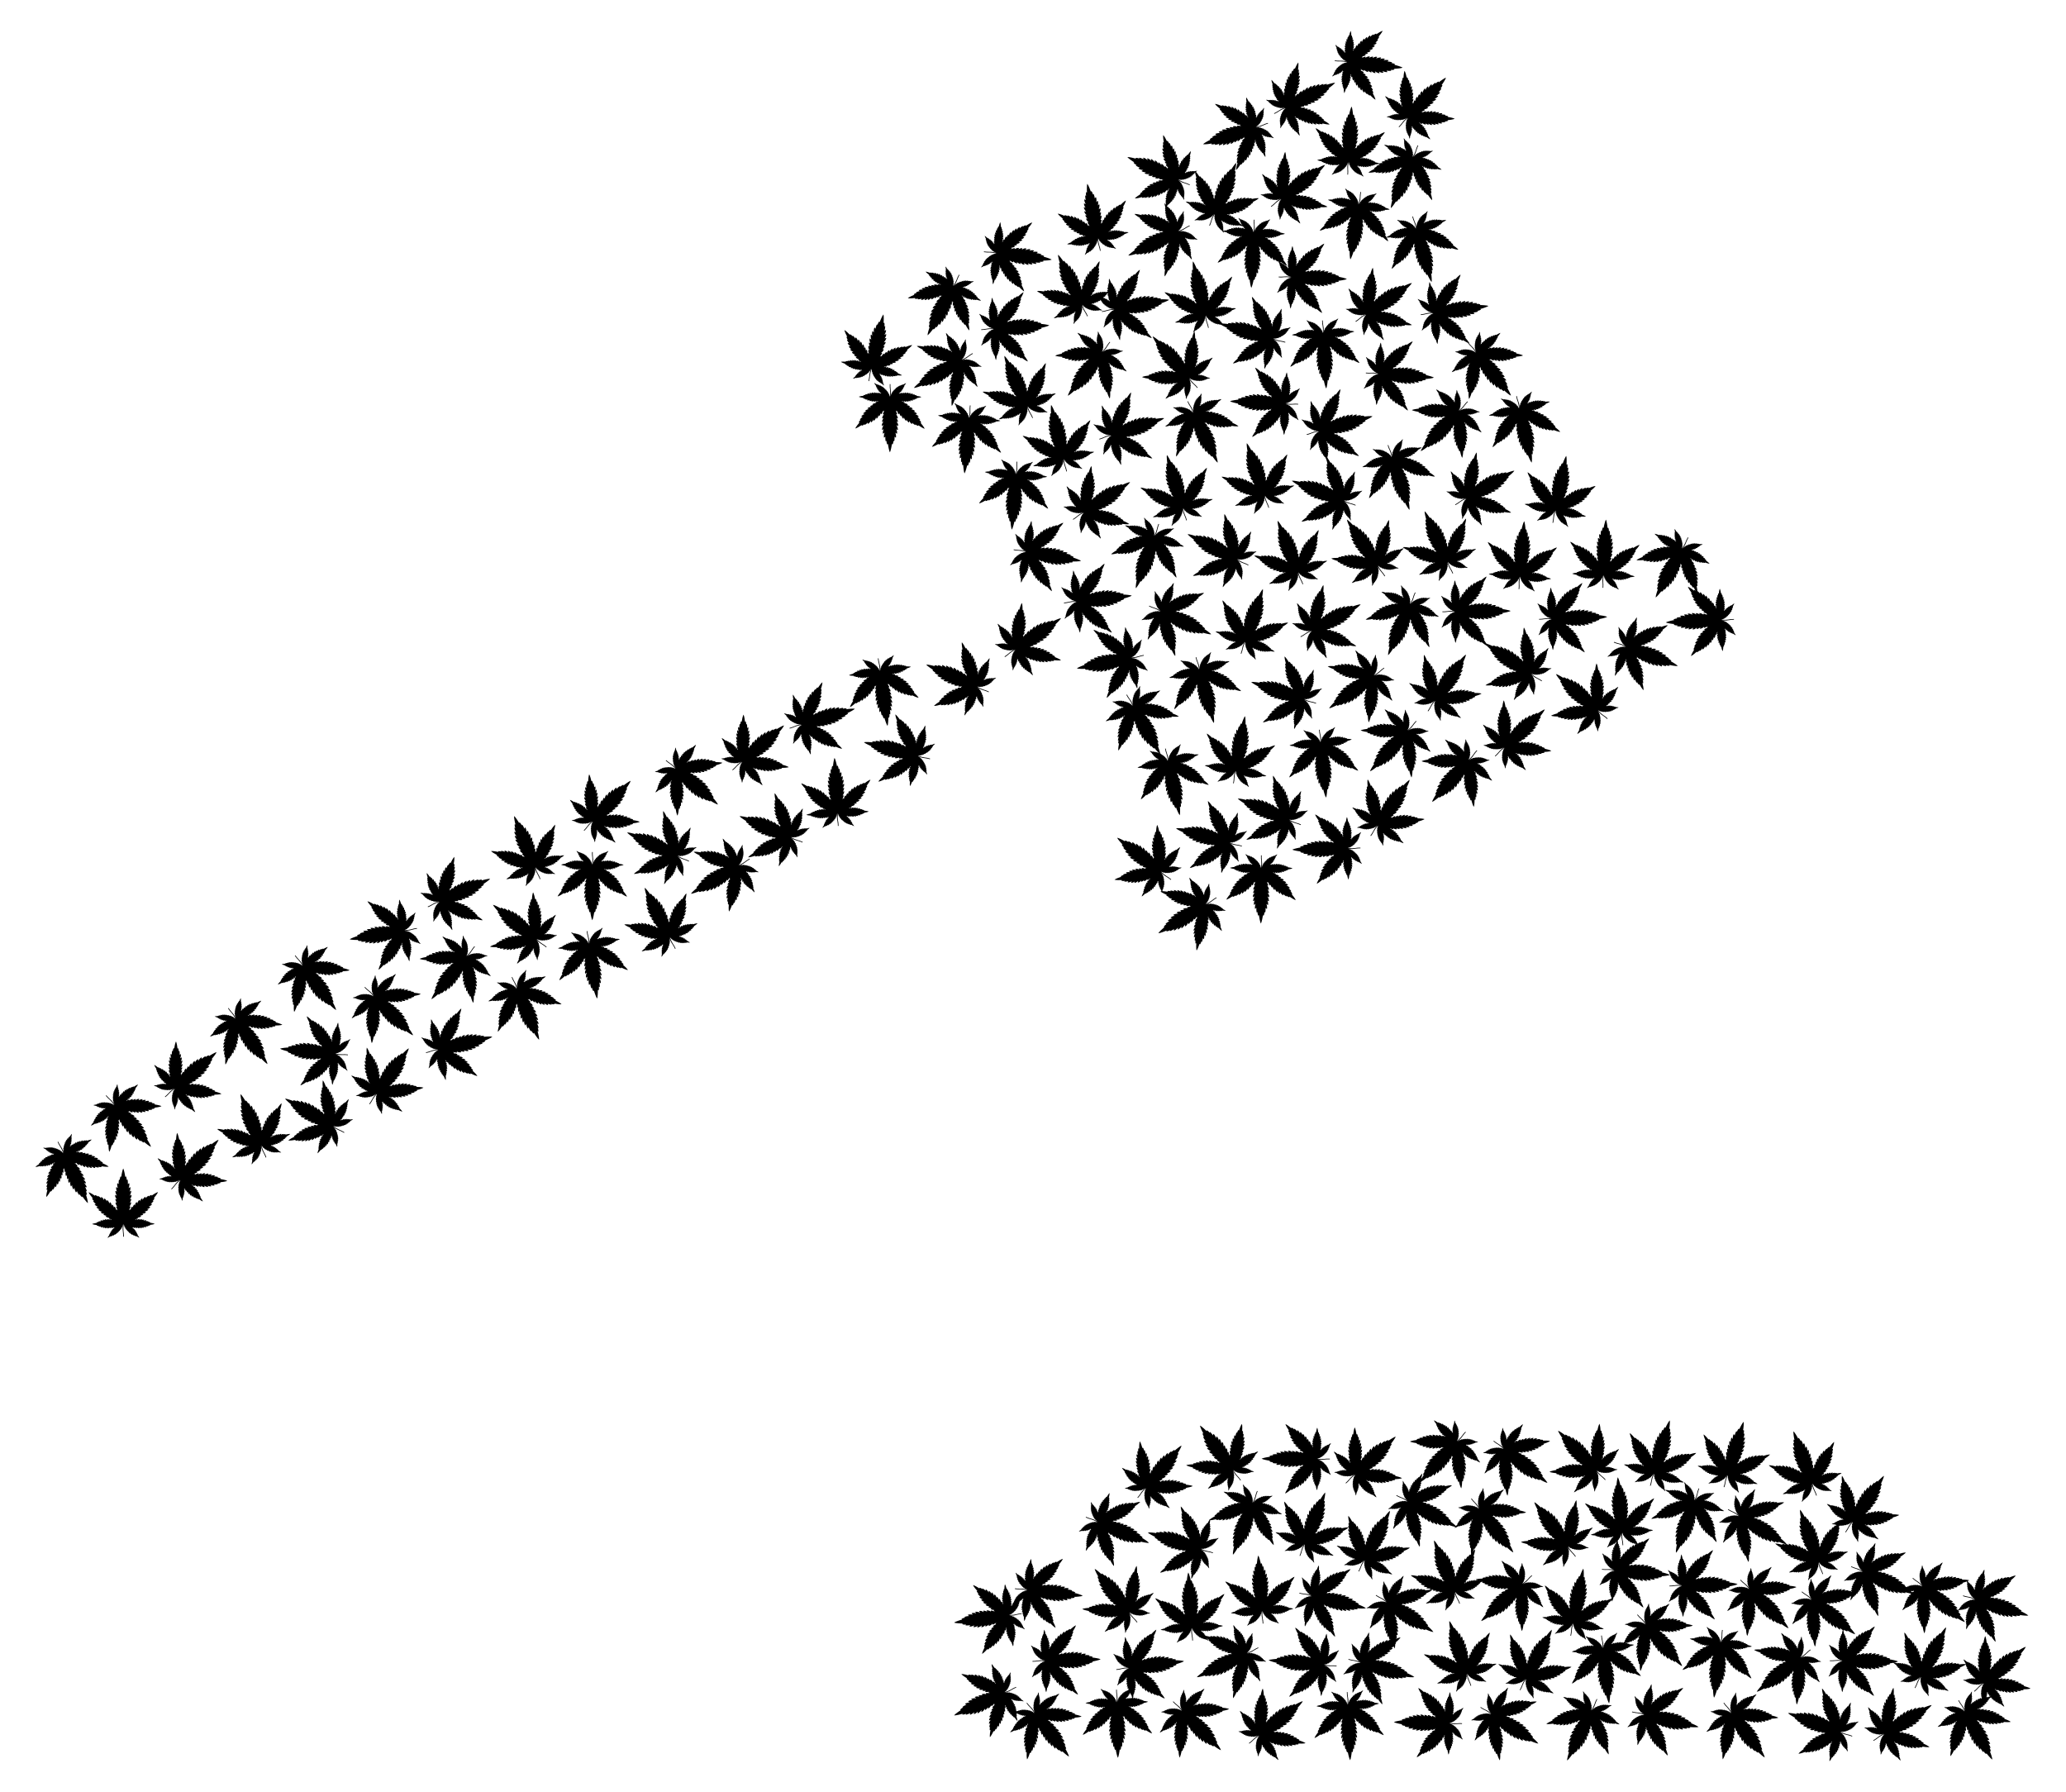 <?xml version="1.0" encoding="utf-8"?>

<!DOCTYPE svg PUBLIC "-//W3C//DTD SVG 1.1//EN" "http://www.w3.org/Graphics/SVG/1.1/DTD/svg11.dtd">
<svg version="1.1" id="Layer_1" xmlns="http://www.w3.org/2000/svg" xmlns:xlink="http://www.w3.org/1999/xlink" x="0px" y="0px"
	 viewBox="0 0 1910.519 1656.845" enable-background="new 0 0 1910.519 1656.845" xml:space="preserve">
<symbol  id="Leaf" viewBox="-40.067 -40 80.134 80">
	<g>
		<path d="M21.833,5.525C22.393,5.525,21.437,5.129,21.833,5.525C21.833,5.525,21.833,5.525,21.833,5.525z"/>
		<path d="M35.194,5.66c0.302,0.033,0.603,0.016,0.837,0c0.067-0.302-0.737-2.076-2.126-3.081c0.403-0.043,0.608-0.123,0.818-0.188
			c0.034,0.007,0.068,0.013,0.103,0.02c-0.015-0.013-0.029-0.025-0.044-0.038c0.015-0.004,0.029-0.008,0.044-0.012
			c-0.218-0.603-2.663-3.198-3.248-3.248c0.452-0.082,1.308-0.24,1.59-0.435c0.268-0.184-2.26-2.528-4.018-2.763
			c0.533-0.233,1.968-0.438,1.925-0.653c-0.033-0.217-2.109-2.227-3.767-2.243c0.452-0.452,1.356-0.385,1.541-0.754
			c0.184-0.368-2.478-1.858-4.336-2.093c0.066-0.235,1.124-0.453,1.507-0.62c0.385-0.168-1.139-1.926-4.102-1.724
			c0.217-0.335,0.954-0.686,1.038-0.888c0.168-0.368-1.339-1.105-3.583-1.523c0.284-0.369,1.121-0.235,1.055-0.686
			c-0.067-0.452-2.009-1.49-4.002-1.457c0.101-0.284,0.519-0.536,0.503-0.887c-0.015-0.302-1.859-0.691-2.952-1.07
			c0.017-0.119-0.119-0.268-0.212-0.431c0.064-0.042,0.122-0.08,0.164-0.132c1.222,0.681,2.168,0.93,2.247,0.679
			c0.05-0.151-0.184-0.636-0.134-0.904c1.386,1.385,2.968,1.213,2.821,0.92c0.003,0,0.006,0.001,0.008,0.001
			c-0.003-0.001-0.007-0.003-0.011-0.004c-0.129-0.26-0.54-0.803-0.475-0.95c1.038,0.703,3.047,1.122,3.114,0.854
			c0.067-0.268-0.419-0.637-0.452-1.072c0.854,0.72,2.78,0.619,2.897,0.519c0.117-0.084-0.519-0.82-0.686-1.172
			c0.988,0.653,3.299,0.586,3.248,0.369c-0.067-0.218-0.385-0.62-0.619-0.921c0.301,0.235,2.679,0,3.064-0.217
			c-0.1-0.134-0.151-0.285-0.368-0.519c1.138,0.1,2.327-0.435,2.428-0.62c-0.003-0.003-0.006-0.006-0.009-0.01
			c0.009-0.002,0.017-0.004,0.026-0.007c-0.013-0.002-0.026-0.005-0.038-0.007c-0.1-0.111-0.241-0.235-0.397-0.345
			c0.866-0.05,4.881-0.896,5.516-1.382c0.009-0.003,0.017-0.005,0.026-0.008c-0.008-0.002-0.016-0.003-0.025-0.006
			c-0.645-0.468-4.684-1.166-5.568-1.183c0.168-0.117,0.318-0.251,0.419-0.368c-0.117-0.168-1.323-0.67-2.461-0.536
			c0.197-0.227,0.243-0.358,0.324-0.493c0.015-0.009,0.029-0.017,0.044-0.026c-0.01,0.001-0.02,0.002-0.029,0.002
			c0.004-0.006,0.008-0.013,0.012-0.019c-0.385-0.218-2.78-0.369-3.081-0.117c0.084-0.108,0.628-0.825,0.585-0.954
			c0.001,0,0.001-0.001,0.001-0.001c-0.001,0-0.001,0-0.001,0c-0.068-0.199-2.284-0.166-3.23,0.502
			c0.167-0.367,0.806-1.156,0.644-1.21c0.003-0.004,0.006-0.008,0.009-0.012c-0.006,0.003-0.011,0.006-0.016,0.008
			c-0.226-0.094-2.066-0.104-2.864,0.628c0.017-0.435,0.503-0.822,0.419-1.088c-0.067-0.268-2.076,0.218-3.081,0.954
			c-0.084-0.134,0.335-0.72,0.452-0.987c0.117-0.252-1.44-0.419-2.796,1.038c-0.05-0.251,0.151-0.77,0.101-0.904
			c-0.084-0.268-1.156,0.067-2.478,0.904c-0.033-0.314,0.438-0.628,0.21-0.813c0.003-0.003,0.005-0.005,0.007-0.008
			c-0.004,0.001-0.008,0.003-0.012,0.004c-0.296-0.197-1.714,0.23-2.633,1.118c-0.049-0.146-0.018-0.344-0.062-0.505
			c0.004-0.004,0.007-0.009,0.011-0.013c-0.004,0.002-0.009,0.003-0.013,0.006c-0.064-0.231-0.175-0.209-0.474-0.087
			c-0.081-0.099-0.374-0.235-0.45-0.371c1.313,0.097,2.093-0.699,1.866-0.798c0.003-0.002,0.006-0.004,0.01-0.006
			c-0.007,0.001-0.014,0.001-0.021,0.001c-0.205-0.079-0.633-0.159-0.649-0.269c0.854-0.101,2.076-0.787,1.992-0.954
			c-0.084-0.168-0.502-0.134-0.72-0.352c0.77,0,1.724-0.938,1.741-1.038c0.017-0.1-0.636-0.201-0.888-0.302
			c0.785-0.098,2.009-1.188,1.837-1.286c0.002-0.001,0.003-0.002,0.005-0.003c-0.003,0-0.006,0-0.009,0.001
			c-0.139-0.076-0.476-0.138-0.711-0.185c0.268-0.017,1.39-1.205,1.49-1.49c-0.008-0.002-0.015-0.004-0.023-0.007
			c0.002-0.003,0.004-0.006,0.006-0.01c-0.148-0.023-0.174-0.066-0.402-0.084c0.637-0.469,1.005-1.273,0.971-1.423
			c-0.1,0-0.234-0.017-0.385,0c0.437-0.421,2.144-2.68,2.243-3.215c-0.536,0.034-2.963,1.507-3.432,1.892
			c0.033-0.134,0.033-0.268,0.05-0.385c-0.134-0.05-0.987,0.234-1.507,0.82c0-0.218-0.033-0.318-0.05-0.435
			c-0.005,0.001-0.011,0.003-0.017,0.005v-0.005c-1.022,0.596-1.595,1.175-1.624,1.323c-0.017-0.251-0.05-0.619-0.117-0.753
			c-0.067-0.134-1.273,0.921-1.457,1.708c-0.084-0.251-0.1-0.921-0.201-0.921s-1.122,0.854-1.205,1.624
			c-0.184-0.234-0.117-0.636-0.268-0.737c-0.151-0.1-0.971,1.055-1.172,1.893c-0.1-0.034-0.15-0.536-0.201-0.72
			c-0.05-0.184-0.938,0.435-0.988,1.792c-0.151-0.117-0.268-0.469-0.351-0.52c-0.168-0.1-0.569,0.553-0.871,1.574
			c-0.136-0.136-0.072-0.891-0.534-0.291c-0.001-0.015-0.001-0.029-0.002-0.044c-0.111,0.233-0.511,0.764-0.586,1.574
			c-0.183-0.105-0.331-0.496-0.55-0.071c-0.001-0.016-0.001-0.03-0.002-0.046c-0.169,0.309-0.336,0.956-0.569,1.356
			c-0.134-0.101-0.084-0.252-0.268-0.252c-0.369,0.017-0.503,1.759-0.553,1.976c-0.155-0.155-0.25-0.417-0.366-0.313
			c-0.001-0.002-0.002-0.003-0.003-0.006c-0.278,0.398-0.229,0.257-0.366,0.878c-0.264,0.819-0.586,2.033-0.882,2.902
			c-1.083-8.919,0.423-8.438,0.093-14.595h-0.787c0.223,3.314-0.553,7.435-0.553,8.941c0,1.446,0.259,3.914,0.428,5.366
			c-0.636-1.661-0.808-3.55-1.098-3.47c-0.006-0.007-0.011-0.014-0.016-0.021c-0.008,0.013-0.014,0.025-0.021,0.038
			c-0.071,0.047-0.103,0.17-0.247,0.314c-0.061-0.265-0.183-2.058-0.599-1.972c-0.002-0.007-0.003-0.014-0.005-0.021
			c-0.002,0.008-0.005,0.016-0.007,0.024c-0.117,0.03-0.092,0.156-0.21,0.244c-0.416-0.684-0.53-1.726-0.881-1.441
			c-0.008-0.016-0.015-0.033-0.023-0.049c-0.001,0.025-0.002,0.048-0.003,0.072c-0.072,0.066-0.134,0.15-0.215,0.18
			c-0.082-0.883-0.662-1.821-0.894-1.755c-0.003-0.007-0.007-0.013-0.01-0.02c0,0.008-0.001,0.016-0.001,0.024
			c-0.132,0.051-0.066,0.376-0.217,0.512c-0.351-1.038-0.753-1.691-0.921-1.608c-0.083,0.05-0.217,0.402-0.351,0.52
			c-0.05-1.373-0.921-1.976-0.988-1.792c-0.05,0.184-0.1,0.686-0.201,0.72c-0.201-0.837-1.005-1.993-1.172-1.892
			c-0.167,0.1-0.083,0.519-0.268,0.736c-0.083-0.753-1.105-1.607-1.205-1.624c-0.1,0-0.134,0.653-0.201,0.921
			c-0.18-0.769-1.395-1.877-1.468-1.683c-0.002-0.003-0.004-0.006-0.006-0.008c0.001,0.006,0.002,0.011,0.003,0.017
			c-0.058,0.152-0.087,0.472-0.103,0.72c-0.05-0.268-1.356-1.255-1.641-1.323c-0.001,0.008-0.002,0.016-0.003,0.024
			c-0.005-0.002-0.009-0.004-0.013-0.007c-0.023,0.267-0.033,0.265-0.033,0.419c-0.536-0.586-1.373-0.871-1.507-0.82
			c0,0.1,0.017,0.234,0.05,0.385c-0.468-0.385-2.896-1.858-3.432-1.892c0.002,0.01,0.005,0.02,0.008,0.031
			c-0.019-0.01-0.038-0.021-0.058-0.031c0.04,0.056,1.319,2.278,2.294,3.215c-0.119-0.015-0.251-0.016-0.349-0.004
			c-0.022-0.004-0.045-0.008-0.069-0.012c0.042,0.234,0.398,0.993,1.005,1.44c-0.265,0.021-0.224,0.065-0.452,0.084
			c0.272,0.451,1.273,1.491,1.524,1.507c-0.244,0.049-0.582,0.114-0.724,0.194c-0.015-0.003-0.03-0.006-0.046-0.01
			c0.009,0.008,0.019,0.016,0.028,0.024c-0.061,0.123,1.061,1.151,1.864,1.265c-0.241,0.096-0.852,0.193-0.886,0.289
			c-0.012-0.001-0.023-0.003-0.035-0.005c0.013,0.01,0.025,0.019,0.038,0.029c0.071,0.145,0.99,1.01,1.737,1.026
			c-0.196,0.196-0.599,0.185-0.711,0.341c-0.014-0.002-0.027-0.003-0.042-0.006c0.011,0.008,0.021,0.016,0.032,0.024
			c-0.05,0.178,1.151,0.848,1.994,0.948c-0.033,0.097-0.493,0.196-0.672,0.278c-0.015-0.005-0.029-0.01-0.048-0.01
			c0.008,0.007,0.016,0.015,0.027,0.021c-0.159,0.101,0.543,0.882,1.898,0.783c-0.095,0.142-0.4,0.3-0.461,0.387
			c-0.321-0.135-0.445-0.171-0.514,0.071c-0.005-0.002-0.009-0.004-0.013-0.006c0.004,0.004,0.008,0.008,0.012,0.013
			c-0.043,0.161-0.013,0.36-0.062,0.505c-0.981-0.947-2.438-1.314-2.634-1.117c-0.004-0.002-0.008-0.003-0.012-0.004
			c0.003,0.003,0.005,0.005,0.007,0.008c-0.228,0.185,0.244,0.499,0.211,0.813c-1.323-0.837-2.395-1.172-2.478-0.904
			c-0.05,0.134,0.151,0.653,0.1,0.904c-1.308-1.404-2.802-1.3-2.802-1.064c0,0.107,0.551,0.865,0.458,1.014
			c-1.004-0.736-3.013-1.222-3.081-0.954c-0.084,0.268,0.402,0.653,0.419,1.088c-0.797-0.732-2.637-0.721-2.864-0.628
			c-0.006-0.003-0.011-0.006-0.016-0.008c0.003,0.004,0.006,0.008,0.009,0.012c-0.151,0.075,0.473,0.833,0.644,1.21
			c-0.945-0.669-3.161-0.702-3.23-0.502c-0.001,0-0.001,0.001,0,0.001c-0.043,0.128,0.503,0.848,0.585,0.954
			c-0.294-0.245-2.583-0.108-3.049,0.102c-0.011-0.001-0.021-0.001-0.031-0.002c0.005,0.003,0.01,0.006,0.015,0.009
			c-0.005,0.003-0.011,0.005-0.015,0.008c0.1,0.151,0.134,0.285,0.351,0.536c-1.139-0.134-2.344,0.368-2.461,0.536
			c0.1,0.117,0.251,0.251,0.419,0.368c-0.884,0.017-4.922,0.714-5.567,1.183c-0.008,0.002-0.016,0.004-0.025,0.006
			c0.009,0.003,0.018,0.005,0.027,0.008c0.634,0.486,4.649,1.332,5.515,1.382c-0.156,0.109-0.297,0.233-0.397,0.345
			c-0.013,0.002-0.025,0.005-0.038,0.007c0.008,0.002,0.017,0.004,0.025,0.007c-0.003,0.003-0.006,0.007-0.008,0.01
			c0.1,0.184,1.289,0.72,2.428,0.62c-0.219,0.235-0.27,0.389-0.369,0.519c0.386,0.217,2.763,0.452,3.064,0.217
			c-0.234,0.302-0.553,0.703-0.62,0.921c-0.05,0.217,2.261,0.285,3.248-0.369c-0.167,0.352-0.804,1.088-0.686,1.172
			c0.117,0.1,2.042,0.201,2.896-0.519c-0.034,0.435-0.519,0.804-0.452,1.072c0.067,0.268,2.076-0.151,3.114-0.854
			c0.065,0.146-0.342,0.686-0.474,0.948c-0.004,0.002-0.007,0.004-0.012,0.007c0.003,0.001,0.006,0.001,0.008,0.001
			c-0.143,0.286,1.426,0.474,2.821-0.921c0.045,0.242-0.141,0.661-0.141,0.851c0,0.497,1.701-0.319,2.233-0.614
			c0.042,0.057,0.105,0.095,0.173,0.14c-0.095,0.159-0.224,0.305-0.198,0.421c-1.09,0.382-2.956,0.773-2.97,1.077
			c-0.017,0.351,0.385,0.602,0.502,0.887c-1.992-0.016-3.935,1.005-4.001,1.457c-0.067,0.452,0.77,0.318,1.055,0.686
			c-2.26,0.419-3.767,1.155-3.6,1.523c0.084,0.201,0.837,0.553,1.038,0.888c-2.963-0.201-4.487,1.557-4.102,1.724
			c0.385,0.168,1.44,0.385,1.507,0.62c-1.842,0.234-4.521,1.724-4.336,2.093c0.168,0.352,1.088,0.302,1.541,0.754
			c-1.658,0.016-3.734,2.026-3.768,2.243c-0.05,0.217,1.39,0.419,1.926,0.653c-1.741,0.235-4.286,2.578-4.018,2.763
			c0.268,0.184,1.038,0.335,1.59,0.435c-0.586,0.033-3.048,2.628-3.248,3.248c0.251,0.05,0.452,0.168,0.921,0.217
			c-1.39,1.005-2.193,2.78-2.126,3.081c0.013,0.001,0.028,0.002,0.042,0.003c-0.003,0.005-0.006,0.009-0.008,0.013
			c0.007-0.005,0.013-0.008,0.021-0.013c0.226,0.015,0.504,0.027,0.783-0.004c-0.954,0.921-4.672,5.843-4.872,6.982
			c0.011-0.001,0.024-0.002,0.036-0.004c-0.001,0.001-0.002,0.003-0.003,0.004c0.003-0.002,0.005-0.003,0.007-0.005
			c1.247-0.15,6.417-3.27,7.41-4.115c-0.067,0.285-0.084,0.586-0.101,0.82c0.301,0.101,2.144-0.519,3.299-1.792
			c0,0.486,0.1,0.686,0.134,0.938c0.011-0.003,0.024-0.006,0.036-0.01c-0.001,0.003-0.002,0.006-0.003,0.01
			c0.004-0.005,0.008-0.008,0.012-0.012c0.715-0.217,3.439-2.311,3.538-2.868c0.05,0.553,0.117,1.339,0.268,1.624
			c0.151,0.285,2.745-1.992,3.164-3.717c0.173,0.588,0.217,2.064,0.468,1.988c0,0.002,0.001,0.003,0.001,0.005
			c0.001-0.002,0.001-0.003,0.002-0.005c0.309-0.09,2.43-1.889,2.61-3.512c0.402,0.503,0.268,1.407,0.602,1.624
			c0.335,0.218,2.11-2.277,2.529-4.102c0.217,0.083,0.318,1.155,0.452,1.557c0.134,0.402,2.043-0.938,2.144-3.901
			c0.318,0.234,0.569,1.005,0.77,1.122c0.351,0.201,1.239-1.205,1.892-3.416c0.333,0.317,0.126,1.194,0.586,1.102v0.003l0.002-0.003
			c0.466-0.079,1.658-1.881,1.84-3.831c0.268,0.151,0.469,0.586,0.82,0.603c0.133,0.006,0.321-0.336,0.531-0.81
			c0.112-0.03,0.238-0.058,0.39-0.027c-0.335,1.138-1.875,3.684-1.59,3.985c0.285,0.302,0.837,0.118,1.172,0.252
			C-8.64-2.11-9.276,0.402-8.941,0.82c0.335,0.419,0.871-0.435,1.423-0.385c-1.423,2.311-1.959,4.203-1.507,4.353
			c0.251,0.067,1.122-0.302,1.59-0.217c-2.456,2.375-2.243,5.19-1.678,4.917c0.001,0.013,0.002,0.026,0.003,0.039
			c0.007-0.019,0.015-0.035,0.024-0.052c0.481-0.242,1.413-0.929,1.651-0.802c-1.226,1.749-2.104,5.345-1.556,5.449
			c-0.001,0.003-0.001,0.006-0.001,0.009c0.002-0.003,0.004-0.005,0.006-0.008c0.466,0.079,1.12-0.713,1.852-0.762
			c-1.306,1.473-1.172,4.855-1.005,5.073c0.168,0.218,1.457-0.87,2.093-1.172c-1.164,1.696-1.165,5.811-0.719,5.683
			c-0.001,0.003-0.001,0.006-0.001,0.009c0.003-0.004,0.005-0.007,0.007-0.011c0.395-0.111,1.098-0.655,1.6-1.043
			c-0.419,0.553-0.083,4.738,0.302,5.408c0.006-0.004,0.012-0.007,0.017-0.011c0,0.004-0.001,0.007-0.001,0.011
			c0.003-0.006,0.007-0.012,0.011-0.017c0.242-0.156,0.49-0.248,0.893-0.619c-0.217,2.009,0.703,4.102,1.022,4.286l0.009-0.009
			c0.003,0.008,0.005,0.017,0.008,0.026c0.004-0.016,0.008-0.03,0.012-0.045c0.181-0.181,0.417-0.421,0.624-0.708
			c0.034,1.557,1.423,8.673,2.26,9.761c0.003-0.005,0.007-0.01,0.01-0.013c0.003,0.01,0.005,0.02,0.007,0.03
			c0.005-0.021,0.01-0.04,0.015-0.061c0.839-1.218,2.179-8.18,2.229-9.718c0.217,0.301,0.468,0.552,0.653,0.736
			c0.302-0.184,1.239-2.277,1.021-4.286c0.41,0.377,0.659,0.465,0.905,0.625c0.005,0.01,0.011,0.018,0.016,0.027
			c0-0.006-0.001-0.011-0.001-0.017c0,0,0,0,0.001,0c0.385-0.67,0.72-4.855,0.301-5.408c0.529,0.396,1.236,0.955,1.625,1.05
			c0.005,0.007,0.011,0.014,0.016,0.021c-0.001-0.006-0.002-0.012-0.003-0.018c0.373,0.187,0.447-3.931-0.75-5.692
			c0.609,0.28,1.88,1.351,2.082,1.181c0.003,0.002,0.007,0.005,0.01,0.007c-0.002-0.004-0.004-0.007-0.006-0.011
			c0.183-0.244,0.297-3.616-0.999-5.078c0.736,0.033,1.393,0.833,1.86,0.759c0.005,0.003,0.01,0.007,0.015,0.011
			c-0.002-0.004-0.004-0.008-0.006-0.012c0.522-0.112-0.34-3.677-1.567-5.446c0.243-0.129,1.211,0.575,1.682,0.816
			c0.008,0.013,0.017,0.025,0.026,0.038C9.141,9.518,9.14,9.509,9.139,9.501c0.515,0.214,0.763-2.544-1.704-4.929
			C7.871,4.49,8.715,4.847,8.998,4.795l0.01,0.01C9.007,4.801,9.006,4.798,9.005,4.794c0.519-0.13-0.143-2.16-1.487-4.358
			C8.054,0.402,8.606,1.239,8.941,0.82C9.276,0.402,8.64-2.11,7.049-3.834c0.254-0.089,0.622-0.015,0.917-0.104
			C7.967-3.937,7.968-3.936,7.97-3.935C7.97-3.936,7.969-3.938,7.968-3.939c0.094-0.029,0.18-0.073,0.253-0.146
			C8.523-4.387,6.965-6.932,6.63-8.07c0.165-0.033,0.299,0.002,0.418,0.034c0,0,0.168,0.384,0.168,0.384
			C7.25-7.602,7.267-7.568,7.3-7.518C7.3-7.521,7.3-7.525,7.3-7.528C7.7-6.84,8.029-7.673,8.389-7.853
			c0.175,2.066,1.36,3.443,1.389,3.499v-0.013c0.902,1.031,0.719-0.453,1.038-0.757c0.684,2.335,1.598,3.687,1.904,3.424
			c0.002,0.003,0.003,0.006,0.004,0.009v-0.012c0.198-0.148,0.444-0.866,0.753-1.11c0.1,2.967,2.022,4.324,2.147,3.889
			c0.004,0.004,0.008,0.009,0.013,0.012c-0.003-0.007-0.007-0.015-0.01-0.022c0.131-0.417,0.231-1.453,0.445-1.535
			c0.419,1.825,2.177,4.32,2.528,4.102c0.352-0.217,0.201-1.121,0.603-1.624c0.184,1.656,2.392,3.5,2.628,3.517
			c0.235,0.016,0.285-1.423,0.452-1.993c0.419,1.724,2.98,3.985,3.148,3.7c0-0.001,0.001-0.001,0.001-0.002
			c0.006,0.006,0.011,0.012,0.016,0.018c-0.002-0.012-0.005-0.024-0.007-0.035c0.16-0.298,0.209-1.064,0.258-1.606
			c0.117,0.569,2.947,2.729,3.583,2.88c0.006,0.006,0.011,0.011,0.016,0.017c-0.004-0.014-0.007-0.028-0.011-0.042
			c0.05-0.24,0.129-0.443,0.129-0.913c1.129,1.243,2.912,1.847,3.274,1.796c0.008,0.004,0.016,0.008,0.024,0.012
			c-0.004-0.005-0.007-0.01-0.011-0.015c0.004-0.001,0.008-0.001,0.011-0.002c-0.017-0.217-0.033-0.519-0.1-0.82
			c0.994,0.845,6.179,3.965,7.411,4.115c0.013,0.007,0.026,0.014,0.04,0.021c-0.004-0.006-0.008-0.012-0.012-0.018
			c0.004,0,0.008,0.001,0.012,0.001C39.866,11.486,36.148,6.564,35.194,5.66z"/>
	</g>
</symbol>
<g>
	
		<use xlink:href="#Leaf"  width="80.134" height="80" x="-40.067" y="-40" transform="matrix(0.643 -0.477 -0.477 -0.643 1128.74 1343.713)" overflow="visible"/>
	
		<use xlink:href="#Leaf"  width="80.134" height="80" x="-40.067" y="-40" transform="matrix(0.523 0.606 0.606 -0.523 700.817 691.589)" overflow="visible"/>
	
		<use xlink:href="#Leaf"  width="80.134" height="80" x="-40.067" y="-40" transform="matrix(-0.605 0.525 0.525 0.605 1534.567 1516.305)" overflow="visible"/>
	
		<use xlink:href="#Leaf"  width="80.134" height="80" x="-40.067" y="-40" transform="matrix(-0.492 0.631 0.631 0.492 1405.753 1351.346)" overflow="visible"/>
	
		<use xlink:href="#Leaf"  width="80.134" height="80" x="-40.067" y="-40" transform="matrix(0.209 -0.773 -0.773 -0.209 1118.417 774.226)" overflow="visible"/>
	
		<use xlink:href="#Leaf"  width="80.134" height="80" x="-40.067" y="-40" transform="matrix(0.525 -0.604 -0.604 -0.525 1463 644.196)" overflow="visible"/>
	
		<use xlink:href="#Leaf"  width="80.134" height="80" x="-40.067" y="-40" transform="matrix(-0.772 0.21 0.21 0.772 1114.158 637.605)" overflow="visible"/>
	
		<use xlink:href="#Leaf"  width="80.134" height="80" x="-40.067" y="-40" transform="matrix(-0.303 0.741 0.741 0.303 1032.88 1414.375)" overflow="visible"/>
	
		<use xlink:href="#Leaf"  width="80.134" height="80" x="-40.067" y="-40" transform="matrix(-0.592 -0.54 -0.54 0.592 1334.397 1346.917)" overflow="visible"/>
	
		<use xlink:href="#Leaf"  width="80.134" height="80" x="-40.067" y="-40" transform="matrix(-0.067 0.798 0.798 0.067 1512.335 1453.475)" overflow="visible"/>
	
		<use xlink:href="#Leaf"  width="80.134" height="80" x="-40.067" y="-40" transform="matrix(-0.499 0.626 0.626 0.499 1690.525 1490.993)" overflow="visible"/>
	
		<use xlink:href="#Leaf"  width="80.134" height="80" x="-40.067" y="-40" transform="matrix(0.073 -0.797 -0.797 -0.073 290.816 972.505)" overflow="visible"/>
	
		<use xlink:href="#Leaf"  width="80.134" height="80" x="-40.067" y="-40" transform="matrix(0.327 -0.731 -0.731 -0.327 1071.81 158.309)" overflow="visible"/>
	
		<use xlink:href="#Leaf"  width="80.134" height="80" x="-40.067" y="-40" transform="matrix(-0.408 -0.689 -0.689 0.408 666.517 810.014)" overflow="visible"/>
	
		<use xlink:href="#Leaf"  width="80.134" height="80" x="-40.067" y="-40" transform="matrix(0.639 -0.483 -0.483 -0.639 1438.182 1414.391)" overflow="visible"/>
	
		<use xlink:href="#Leaf"  width="80.134" height="80" x="-40.067" y="-40" transform="matrix(-0.055 0.799 0.799 0.055 1294.074 346.911)" overflow="visible"/>
	
		<use xlink:href="#Leaf"  width="80.134" height="80" x="-40.067" y="-40" transform="matrix(-0.8 0.016 0.016 0.8 1033.135 1593.203)" overflow="visible"/>
	
		<use xlink:href="#Leaf"  width="80.134" height="80" x="-40.067" y="-40" transform="matrix(-0.33 -0.729 -0.729 0.33 911.428 1572.779)" overflow="visible"/>
	
		<use xlink:href="#Leaf"  width="80.134" height="80" x="-40.067" y="-40" transform="matrix(-0.754 -0.27 -0.27 0.754 1560.623 1405.449)" overflow="visible"/>
	
		<use xlink:href="#Leaf"  width="80.134" height="80" x="-40.067" y="-40" transform="matrix(-0.245 -0.762 -0.762 0.245 1142.982 123.509)" overflow="visible"/>
	
		<use xlink:href="#Leaf"  width="80.134" height="80" x="-40.067" y="-40" transform="matrix(0.657 0.458 0.458 -0.657 1285.252 747.259)" overflow="visible"/>
	
		<use xlink:href="#Leaf"  width="80.134" height="80" x="-40.067" y="-40" transform="matrix(-0.754 -0.27 -0.27 0.754 1061.13 513.723)" overflow="visible"/>
	
		<use xlink:href="#Leaf"  width="80.134" height="80" x="-40.067" y="-40" transform="matrix(-0.696 0.396 0.396 0.696 1826.536 1599.007)" overflow="visible"/>
	
		<use xlink:href="#Leaf"  width="80.134" height="80" x="-40.067" y="-40" transform="matrix(-0.319 0.734 0.734 0.319 1740.363 1460.76)" overflow="visible"/>
	
		<use xlink:href="#Leaf"  width="80.134" height="80" x="-40.067" y="-40" transform="matrix(-0.603 0.527 0.527 0.603 118.546 1036.19)" overflow="visible"/>
	
		<use xlink:href="#Leaf"  width="80.134" height="80" x="-40.067" y="-40" transform="matrix(0.579 0.553 0.553 -0.579 179.987 1076.915)" overflow="visible"/>
	
		<use xlink:href="#Leaf"  width="80.134" height="80" x="-40.067" y="-40" transform="matrix(-0.28 0.75 0.75 0.28 1521.579 604.562)" overflow="visible"/>
	
		<use xlink:href="#Leaf"  width="80.134" height="80" x="-40.067" y="-40" transform="matrix(-0.603 -0.527 -0.527 0.603 1345.395 717.281)" overflow="visible"/>
	
		<use xlink:href="#Leaf"  width="80.134" height="80" x="-40.067" y="-40" transform="matrix(0.801 -0.002 -0.002 -0.801 114.04 1112.35)" overflow="visible"/>
	
		<use xlink:href="#Leaf"  width="80.134" height="80" x="-40.067" y="-40" transform="matrix(0.308 -0.739 -0.739 -0.308 1174.229 750.661)" overflow="visible"/>
	
		<use xlink:href="#Leaf"  width="80.134" height="80" x="-40.067" y="-40" transform="matrix(0.497 -0.627 -0.627 -0.497 480.971 856.424)" overflow="visible"/>
	
		<use xlink:href="#Leaf"  width="80.134" height="80" x="-40.067" y="-40" transform="matrix(0.758 -0.258 -0.258 -0.758 1163.275 440.053)" overflow="visible"/>
	
		<use xlink:href="#Leaf"  width="80.134" height="80" x="-40.067" y="-40" transform="matrix(-0.747 -0.287 -0.287 0.747 1151.622 1407.561)" overflow="visible"/>
	
		<use xlink:href="#Leaf"  width="80.134" height="80" x="-40.067" y="-40" transform="matrix(0.661 0.452 0.452 -0.661 1724.114 1390.948)" overflow="visible"/>
	
		<use xlink:href="#Leaf"  width="80.134" height="80" x="-40.067" y="-40" transform="matrix(-0.796 0.088 0.088 0.796 1484.441 1543.019)" overflow="visible"/>
	
		<use xlink:href="#Leaf"  width="80.134" height="80" x="-40.067" y="-40" transform="matrix(0.612 0.516 0.516 -0.612 1071.989 1360.992)" overflow="visible"/>
	
		<use xlink:href="#Leaf"  width="80.134" height="80" x="-40.067" y="-40" transform="matrix(-0.493 -0.631 -0.631 0.493 1649.79 1544.42)" overflow="visible"/>
	
		<use xlink:href="#Leaf"  width="80.134" height="80" x="-40.067" y="-40" transform="matrix(-0.781 0.177 0.177 0.781 1409.291 396.528)" overflow="visible"/>
	
		<use xlink:href="#Leaf"  width="80.134" height="80" x="-40.067" y="-40" transform="matrix(0.364 -0.713 -0.713 -0.364 1126.73 508.416)" overflow="visible"/>
	
		<use xlink:href="#Leaf"  width="80.134" height="80" x="-40.067" y="-40" transform="matrix(0.798 -0.059 -0.059 -0.798 1498.436 1397.708)" overflow="visible"/>
	
		<use xlink:href="#Leaf"  width="80.134" height="80" x="-40.067" y="-40" transform="matrix(0.018 -0.8 -0.8 -0.018 1320.956 1592.911)" overflow="visible"/>
	
		<use xlink:href="#Leaf"  width="80.134" height="80" x="-40.067" y="-40" transform="matrix(0.711 0.368 0.368 -0.711 1270.659 1425.232)" overflow="visible"/>
	
		<use xlink:href="#Leaf"  width="80.134" height="80" x="-40.067" y="-40" transform="matrix(0.525 0.605 0.605 -0.525 176.093 993.767)" overflow="visible"/>
	
		<use xlink:href="#Leaf"  width="80.134" height="80" x="-40.067" y="-40" transform="matrix(-0.209 0.773 0.773 0.209 1276.97 1542.174)" overflow="visible"/>
	
		<use xlink:href="#Leaf"  width="80.134" height="80" x="-40.067" y="-40" transform="matrix(0.489 0.634 0.634 -0.489 1199.988 171.992)" overflow="visible"/>
	
		<use xlink:href="#Leaf"  width="80.134" height="80" x="-40.067" y="-40" transform="matrix(-0.178 0.781 0.781 0.178 1539.504 1589.571)" overflow="visible"/>
	
		<use xlink:href="#Leaf"  width="80.134" height="80" x="-40.067" y="-40" transform="matrix(0.799 0.046 0.046 -0.799 1248.02 130.448)" overflow="visible"/>
	
		<use xlink:href="#Leaf"  width="80.134" height="80" x="-40.067" y="-40" transform="matrix(0.654 0.462 0.462 -0.654 359.546 995.361)" overflow="visible"/>
	
		<use xlink:href="#Leaf"  width="80.134" height="80" x="-40.067" y="-40" transform="matrix(-0.641 0.48 0.48 0.641 1612.728 1599.245)" overflow="visible"/>
	
		<use xlink:href="#Leaf"  width="80.134" height="80" x="-40.067" y="-40" transform="matrix(0.584 0.548 0.548 -0.584 561.266 745.253)" overflow="visible"/>
	
		<use xlink:href="#Leaf"  width="80.134" height="80" x="-40.067" y="-40" transform="matrix(0.239 -0.764 -0.764 -0.239 1092.003 1426.454)" overflow="visible"/>
	
		<use xlink:href="#Leaf"  width="80.134" height="80" x="-40.067" y="-40" transform="matrix(-0.581 -0.551 -0.551 0.581 1335.839 393.865)" overflow="visible"/>
	
		<use xlink:href="#Leaf"  width="80.134" height="80" x="-40.067" y="-40" transform="matrix(0.579 0.553 0.553 -0.579 1315.051 94.954)" overflow="visible"/>
	
		<use xlink:href="#Leaf"  width="80.134" height="80" x="-40.067" y="-40" transform="matrix(0.78 -0.181 -0.181 -0.78 979.288 405.606)" overflow="visible"/>
	
		<use xlink:href="#Leaf"  width="80.134" height="80" x="-40.067" y="-40" transform="matrix(0.712 0.366 0.366 -0.712 1784.999 1532.986)" overflow="visible"/>
	
		<use xlink:href="#Leaf"  width="80.134" height="80" x="-40.067" y="-40" transform="matrix(0.758 0.257 0.257 -0.758 1157.554 574.928)" overflow="visible"/>
	
		<use xlink:href="#Leaf"  width="80.134" height="80" x="-40.067" y="-40" transform="matrix(-0.72 0.351 0.351 0.72 1111.996 398.967)" overflow="visible"/>
	
		<use xlink:href="#Leaf"  width="80.134" height="80" x="-40.067" y="-40" transform="matrix(0.722 -0.345 -0.345 -0.722 992.224 264.422)" overflow="visible"/>
	
		<use xlink:href="#Leaf"  width="80.134" height="80" x="-40.067" y="-40" transform="matrix(0.443 -0.667 -0.667 -0.443 1399.895 612.494)" overflow="visible"/>
	
		<use xlink:href="#Leaf"  width="80.134" height="80" x="-40.067" y="-40" transform="matrix(0.035 -0.8 -0.8 -0.035 1169.421 372.378)" overflow="visible"/>
	
		<use xlink:href="#Leaf"  width="80.134" height="80" x="-40.067" y="-40" transform="matrix(0.76 -0.252 -0.252 -0.76 1350.405 1529.118)" overflow="visible"/>
	
		<use xlink:href="#Leaf"  width="80.134" height="80" x="-40.067" y="-40" transform="matrix(0.767 -0.23 -0.23 -0.767 1088.274 451.375)" overflow="visible"/>
	
		<use xlink:href="#Leaf"  width="80.134" height="80" x="-40.067" y="-40" transform="matrix(0.361 0.715 0.715 -0.361 1206.005 90.985)" overflow="visible"/>
	
		<use xlink:href="#Leaf"  width="80.134" height="80" x="-40.067" y="-40" transform="matrix(0.102 0.794 0.794 -0.102 1344.647 286.94)" overflow="visible"/>
	
		<use xlink:href="#Leaf"  width="80.134" height="80" x="-40.067" y="-40" transform="matrix(0.665 -0.445 -0.445 -0.665 1263.366 506.945)" overflow="visible"/>
	
		<use xlink:href="#Leaf"  width="80.134" height="80" x="-40.067" y="-40" transform="matrix(0.785 0.158 0.158 -0.785 1442.05 452.922)" overflow="visible"/>
	
		<use xlink:href="#Leaf"  width="80.134" height="80" x="-40.067" y="-40" transform="matrix(0.438 0.67 0.67 -0.438 1018.262 463.232)" overflow="visible"/>
	
		<use xlink:href="#Leaf"  width="80.134" height="80" x="-40.067" y="-40" transform="matrix(-0.036 -0.8 -0.8 0.036 1572.429 574.058)" overflow="visible"/>
	
		<use xlink:href="#Leaf"  width="80.134" height="80" x="-40.067" y="-40" transform="matrix(-0.791 -0.123 -0.123 0.791 1253.614 208.191)" overflow="visible"/>
	
		<use xlink:href="#Leaf"  width="80.134" height="80" x="-40.067" y="-40" transform="matrix(-0.588 -0.543 -0.543 0.588 1288.637 689.594)" overflow="visible"/>
	
		<use xlink:href="#Leaf"  width="80.134" height="80" x="-40.067" y="-40" transform="matrix(-0.082 0.796 0.796 0.082 1265.203 59.292)" overflow="visible"/>
	
		<use xlink:href="#Leaf"  width="80.134" height="80" x="-40.067" y="-40" transform="matrix(-0.105 -0.794 -0.794 0.105 914.029 1495.98)" overflow="visible"/>
	
		<use xlink:href="#Leaf"  width="80.134" height="80" x="-40.067" y="-40" transform="matrix(0.004 -0.801 -0.801 -0.004 1198.678 1348.808)" overflow="visible"/>
	
		<use xlink:href="#Leaf"  width="80.134" height="80" x="-40.067" y="-40" transform="matrix(0.416 0.684 0.684 -0.416 1758.95 1593.096)" overflow="visible"/>
	
		<use xlink:href="#Leaf"  width="80.134" height="80" x="-40.067" y="-40" transform="matrix(-0.8 -0.035 -0.035 0.8 1158.522 234.158)" overflow="visible"/>
	
		<use xlink:href="#Leaf"  width="80.134" height="80" x="-40.067" y="-40" transform="matrix(-0.233 0.766 0.766 0.233 1845.051 1484.34)" overflow="visible"/>
	
		<use xlink:href="#Leaf"  width="80.134" height="80" x="-40.067" y="-40" transform="matrix(-0.565 0.567 0.567 0.565 359.302 934.604)" overflow="visible"/>
	
		<use xlink:href="#Leaf"  width="80.134" height="80" x="-40.067" y="-40" transform="matrix(0.786 -0.152 -0.152 -0.786 1011.571 201.391)" overflow="visible"/>
	
		<use xlink:href="#Leaf"  width="80.134" height="80" x="-40.067" y="-40" transform="matrix(-0.72 0.351 0.351 0.72 67.218 1083.542)" overflow="visible"/>
	
		<use xlink:href="#Leaf"  width="80.134" height="80" x="-40.067" y="-40" transform="matrix(0.494 0.63 0.63 -0.494 1179.532 1592.643)" overflow="visible"/>
	
		<use xlink:href="#Leaf"  width="80.134" height="80" x="-40.067" y="-40" transform="matrix(-0.793 0.109 0.109 0.793 816.365 639.441)" overflow="visible"/>
	
		<use xlink:href="#Leaf"  width="80.134" height="80" x="-40.067" y="-40" transform="matrix(0.799 -0.043 -0.043 -0.799 773.443 732.635)" overflow="visible"/>
	
		<use xlink:href="#Leaf"  width="80.134" height="80" x="-40.067" y="-40" transform="matrix(0.138 0.789 0.789 -0.138 1049.593 282.74)" overflow="visible"/>
	
		<use xlink:href="#Leaf"  width="80.134" height="80" x="-40.067" y="-40" transform="matrix(-0.623 0.503 0.503 0.623 1377.101 340.887)" overflow="visible"/>
	
		<use xlink:href="#Leaf"  width="80.134" height="80" x="-40.067" y="-40" transform="matrix(-0.128 -0.79 -0.79 0.128 354.948 863.324)" overflow="visible"/>
	
		<use xlink:href="#Leaf"  width="80.134" height="80" x="-40.067" y="-40" transform="matrix(0.577 -0.555 -0.555 -0.577 1462.992 1345.855)" overflow="visible"/>
	
		<use xlink:href="#Leaf"  width="80.134" height="80" x="-40.067" y="-40" transform="matrix(0.399 0.694 0.694 -0.399 1372.65 451.173)" overflow="visible"/>
	
		<use xlink:href="#Leaf"  width="80.134" height="80" x="-40.067" y="-40" transform="matrix(0.492 -0.632 -0.632 -0.492 1058.35 794.208)" overflow="visible"/>
	
		<use xlink:href="#Leaf"  width="80.134" height="80" x="-40.067" y="-40" transform="matrix(-0.795 -0.099 -0.099 0.795 1588.961 1537.83)" overflow="visible"/>
	
		<use xlink:href="#Leaf"  width="80.134" height="80" x="-40.067" y="-40" transform="matrix(-0.516 0.612 0.612 0.516 1792.553 1479.038)" overflow="visible"/>
	
		<use xlink:href="#Leaf"  width="80.134" height="80" x="-40.067" y="-40" transform="matrix(-0.345 -0.722 -0.722 0.345 1135.641 1536.854)" overflow="visible"/>
	
		<use xlink:href="#Leaf"  width="80.134" height="80" x="-40.067" y="-40" transform="matrix(0.288 -0.747 -0.747 -0.288 1224.56 456.003)" overflow="visible"/>
	
		<use xlink:href="#Leaf"  width="80.134" height="80" x="-40.067" y="-40" transform="matrix(-0.571 0.561 0.561 0.571 1106.639 1595.333)" overflow="visible"/>
	
		<use xlink:href="#Leaf"  width="80.134" height="80" x="-40.067" y="-40" transform="matrix(-0.178 0.781 0.781 0.178 1231.875 1479.775)" overflow="visible"/>
	
		<use xlink:href="#Leaf"  width="80.134" height="80" x="-40.067" y="-40" transform="matrix(0.604 -0.526 -0.526 -0.604 1086.954 335.125)" overflow="visible"/>
	
		<use xlink:href="#Leaf"  width="80.134" height="80" x="-40.067" y="-40" transform="matrix(-0.632 0.492 0.492 0.632 1379.741 1410.049)" overflow="visible"/>
	
		<use xlink:href="#Leaf"  width="80.134" height="80" x="-40.067" y="-40" transform="matrix(-0.534 -0.596 -0.596 0.534 1393.538 1477.398)" overflow="visible"/>
	
		<use xlink:href="#Leaf"  width="80.134" height="80" x="-40.067" y="-40" transform="matrix(-0.801 -0.003 -0.003 0.801 823.041 386.179)" overflow="visible"/>
	
		<use xlink:href="#Leaf"  width="80.134" height="80" x="-40.067" y="-40" transform="matrix(0.798 0.062 0.062 -0.798 1407.006 513.756)" overflow="visible"/>
	
		<use xlink:href="#Leaf"  width="80.134" height="80" x="-40.067" y="-40" transform="matrix(-0.735 -0.319 -0.319 0.735 1296.393 576.363)" overflow="visible"/>
	
		<use xlink:href="#Leaf"  width="80.134" height="80" x="-40.067" y="-40" transform="matrix(-0.093 0.795 0.795 0.093 940.739 236.335)" overflow="visible"/>
	
		<use xlink:href="#Leaf"  width="80.134" height="80" x="-40.067" y="-40" transform="matrix(-0.333 0.728 0.728 0.333 1090.905 573.148)" overflow="visible"/>
	
		<use xlink:href="#Leaf"  width="80.134" height="80" x="-40.067" y="-40" transform="matrix(-0.798 -0.061 -0.061 0.798 938.11 457.794)" overflow="visible"/>
	
		<use xlink:href="#Leaf"  width="80.134" height="80" x="-40.067" y="-40" transform="matrix(0.186 0.779 0.779 -0.186 424.139 965.983)" overflow="visible"/>
	
		<use xlink:href="#Leaf"  width="80.134" height="80" x="-40.067" y="-40" transform="matrix(0.028 0.8 0.8 -0.028 1454.276 571.425)" overflow="visible"/>
	
		<use xlink:href="#Leaf"  width="80.134" height="80" x="-40.067" y="-40" transform="matrix(-0.735 0.318 0.318 0.735 485.798 931.918)" overflow="visible"/>
	
		<use xlink:href="#Leaf"  width="80.134" height="80" x="-40.067" y="-40" transform="matrix(0.799 -0.05 -0.05 -0.799 1100.872 1485.796)" overflow="visible"/>
	
		<use xlink:href="#Leaf"  width="80.134" height="80" x="-40.067" y="-40" transform="matrix(-0.798 -0.068 -0.068 0.798 894.618 405.784)" overflow="visible"/>
	
		<use xlink:href="#Leaf"  width="80.134" height="80" x="-40.067" y="-40" transform="matrix(0.755 -0.266 -0.266 -0.755 1675.227 1426.01)" overflow="visible"/>
	
		<use xlink:href="#Leaf"  width="80.134" height="80" x="-40.067" y="-40" transform="matrix(-0.372 0.709 0.709 0.372 1318.825 1396.96)" overflow="visible"/>
	
		<use xlink:href="#Leaf"  width="80.134" height="80" x="-40.067" y="-40" transform="matrix(0.708 0.374 0.374 -0.708 1420.083 1535.086)" overflow="visible"/>
	
		<use xlink:href="#Leaf"  width="80.134" height="80" x="-40.067" y="-40" transform="matrix(-0.41 0.688 0.688 0.41 1624.732 1411.401)" overflow="visible"/>
	
		<use xlink:href="#Leaf"  width="80.134" height="80" x="-40.067" y="-40" transform="matrix(0.452 0.661 0.661 -0.452 1279.207 279.718)" overflow="visible"/>
	
		<use xlink:href="#Leaf"  width="80.134" height="80" x="-40.067" y="-40" transform="matrix(0.716 -0.359 -0.359 -0.716 610.547 849.4)" overflow="visible"/>
	
		<use xlink:href="#Leaf"  width="80.134" height="80" x="-40.067" y="-40" transform="matrix(0.523 0.606 0.606 -0.523 1849.106 1543.474)" overflow="visible"/>
	
		<use xlink:href="#Leaf"  width="80.134" height="80" x="-40.067" y="-40" transform="matrix(0.742 -0.3 -0.3 -0.742 1338.146 1453.862)" overflow="visible"/>
	
		<use xlink:href="#Leaf"  width="80.134" height="80" x="-40.067" y="-40" transform="matrix(-0.084 0.796 0.796 0.084 969.445 1472.051)" overflow="visible"/>
	
		<use xlink:href="#Leaf"  width="80.134" height="80" x="-40.067" y="-40" transform="matrix(0.25 -0.761 -0.761 -0.25 1187.494 640.573)" overflow="visible"/>
	
		<use xlink:href="#Leaf"  width="80.134" height="80" x="-40.067" y="-40" transform="matrix(0.743 -0.298 -0.298 -0.743 234.402 1041.32)" overflow="visible"/>
	
		<use xlink:href="#Leaf"  width="80.134" height="80" x="-40.067" y="-40" transform="matrix(0.069 -0.798 -0.798 -0.069 1205.052 1537.654)" overflow="visible"/>
	
		<use xlink:href="#Leaf"  width="80.134" height="80" x="-40.067" y="-40" transform="matrix(-0.64 0.481 0.481 0.64 291.591 908.235)" overflow="visible"/>
	
		<use xlink:href="#Leaf"  width="80.134" height="80" x="-40.067" y="-40" transform="matrix(0.8 0.036 0.036 -0.8 1483.652 512.421)" overflow="visible"/>
	
		<use xlink:href="#Leaf"  width="80.134" height="80" x="-40.067" y="-40" transform="matrix(-0.735 -0.318 -0.318 0.735 1298.92 163.044)" overflow="visible"/>
	
		<use xlink:href="#Leaf"  width="80.134" height="80" x="-40.067" y="-40" transform="matrix(-0.009 0.801 0.801 0.009 1723.197 1535.756)" overflow="visible"/>
	
		<use xlink:href="#Leaf"  width="80.134" height="80" x="-40.067" y="-40" transform="matrix(-0.792 0.118 0.118 0.792 547.463 891.58)" overflow="visible"/>
	
		<use xlink:href="#Leaf"  width="80.134" height="80" x="-40.067" y="-40" transform="matrix(0.306 -0.74 -0.74 -0.306 713.464 766.851)" overflow="visible"/>
	
		<use xlink:href="#Leaf"  width="80.134" height="80" x="-40.067" y="-40" transform="matrix(-0.709 -0.372 -0.372 0.709 872.629 281.622)" overflow="visible"/>
	
		<use xlink:href="#Leaf"  width="80.134" height="80" x="-40.067" y="-40" transform="matrix(-0.519 0.61 0.61 0.519 639.539 723.105)" overflow="visible"/>
	
		<use xlink:href="#Leaf"  width="80.134" height="80" x="-40.067" y="-40" transform="matrix(0.219 -0.77 -0.77 -0.219 1158.67 308.003)" overflow="visible"/>
	
		<use xlink:href="#Leaf"  width="80.134" height="80" x="-40.067" y="-40" transform="matrix(0.627 -0.498 -0.498 -0.627 1032.234 1475.615)" overflow="visible"/>
	
		<use xlink:href="#Leaf"  width="80.134" height="80" x="-40.067" y="-40" transform="matrix(-0.704 -0.382 -0.382 0.704 1546.343 524.26)" overflow="visible"/>
	
		<use xlink:href="#Leaf"  width="80.134" height="80" x="-40.067" y="-40" transform="matrix(-0.629 0.495 0.495 0.629 968.752 1598.883)" overflow="visible"/>
	
		<use xlink:href="#Leaf"  width="80.134" height="80" x="-40.067" y="-40" transform="matrix(-0.568 0.564 0.564 0.568 1631.34 1482.739)" overflow="visible"/>
	
		<use xlink:href="#Leaf"  width="80.134" height="80" x="-40.067" y="-40" transform="matrix(0.321 -0.734 -0.734 -0.321 885.863 627.312)" overflow="visible"/>
	
		<use xlink:href="#Leaf"  width="80.134" height="80" x="-40.067" y="-40" transform="matrix(0.789 0.136 0.136 -0.789 1145.862 693.635)" overflow="visible"/>
	
		<use xlink:href="#Leaf"  width="80.134" height="80" x="-40.067" y="-40" transform="matrix(-0.656 0.459 0.459 0.656 228.987 957.55)" overflow="visible"/>
	
		<use xlink:href="#Leaf"  width="80.134" height="80" x="-40.067" y="-40" transform="matrix(-0.426 0.678 0.678 0.426 1395.44 1594.991)" overflow="visible"/>
	
		<use xlink:href="#Leaf"  width="80.134" height="80" x="-40.067" y="-40" transform="matrix(0.743 0.298 0.298 -0.743 1213.534 1409.65)" overflow="visible"/>
	
		<use xlink:href="#Leaf"  width="80.134" height="80" x="-40.067" y="-40" transform="matrix(-0.019 -0.8 -0.8 0.019 1227.023 784.8)" overflow="visible"/>
	
		<use xlink:href="#Leaf"  width="80.134" height="80" x="-40.067" y="-40" transform="matrix(-0.797 0.078 0.078 0.797 1223.132 705.568)" overflow="visible"/>
	
		<use xlink:href="#Leaf"  width="80.134" height="80" x="-40.067" y="-40" transform="matrix(0.782 0.173 0.173 -0.782 810.03 321.987)" overflow="visible"/>
	
		<use xlink:href="#Leaf"  width="80.134" height="80" x="-40.067" y="-40" transform="matrix(-0.8 0.034 0.034 0.8 1247.176 1595.434)" overflow="visible"/>
	
		<use xlink:href="#Leaf"  width="80.134" height="80" x="-40.067" y="-40" transform="matrix(-0.153 -0.786 -0.786 0.153 1027.234 611.859)" overflow="visible"/>
	
		<use xlink:href="#Leaf"  width="80.134" height="80" x="-40.067" y="-40" transform="matrix(0.214 0.772 0.772 -0.214 1238.349 393.438)" overflow="visible"/>
	
		<use xlink:href="#Leaf"  width="80.134" height="80" x="-40.067" y="-40" transform="matrix(0.78 -0.181 -0.181 -0.78 1110.456 272.862)" overflow="visible"/>
	
		<use xlink:href="#Leaf"  width="80.134" height="80" x="-40.067" y="-40" transform="matrix(0.664 0.447 0.447 -0.664 1337.786 631.744)" overflow="visible"/>
	
		<use xlink:href="#Leaf"  width="80.134" height="80" x="-40.067" y="-40" transform="matrix(0.73 -0.33 -0.33 -0.73 1330.644 501.903)" overflow="visible"/>
	
		<use xlink:href="#Leaf"  width="80.134" height="80" x="-40.067" y="-40" transform="matrix(-0.801 -0.002 -0.002 0.801 547.776 818.779)" overflow="visible"/>
	
		<use xlink:href="#Leaf"  width="80.134" height="80" x="-40.067" y="-40" transform="matrix(0.338 -0.726 -0.726 -0.338 608.936 783.186)" overflow="visible"/>
	
		<use xlink:href="#Leaf"  width="80.134" height="80" x="-40.067" y="-40" transform="matrix(0.272 -0.753 -0.753 -0.272 1683.56 1594.702)" overflow="visible"/>
	
		<use xlink:href="#Leaf"  width="80.134" height="80" x="-40.067" y="-40" transform="matrix(0.021 0.8 0.8 -0.021 1574.834 1465.474)" overflow="visible"/>
	
		<use xlink:href="#Leaf"  width="80.134" height="80" x="-40.067" y="-40" transform="matrix(-0.63 -0.494 -0.494 0.63 1007.271 340.704)" overflow="visible"/>
	
		<use xlink:href="#Leaf"  width="80.134" height="80" x="-40.067" y="-40" transform="matrix(-0.698 0.393 0.393 0.698 1057.17 669.351)" overflow="visible"/>
	
		<use xlink:href="#Leaf"  width="80.134" height="80" x="-40.067" y="-40" transform="matrix(-0.799 0.044 0.044 0.799 1224.65 327.249)" overflow="visible"/>
	
		<use xlink:href="#Leaf"  width="80.134" height="80" x="-40.067" y="-40" transform="matrix(0.744 -0.295 -0.295 -0.744 1193.321 511.268)" overflow="visible"/>
	
		<use xlink:href="#Leaf"  width="80.134" height="80" x="-40.067" y="-40" transform="matrix(0.754 -0.27 -0.27 -0.754 1669.311 1353.504)" overflow="visible"/>
	
		<use xlink:href="#Leaf"  width="80.134" height="80" x="-40.067" y="-40" transform="matrix(0.799 -0.055 -0.055 -0.799 1165.779 1470.097)" overflow="visible"/>
	
		<use xlink:href="#Leaf"  width="80.134" height="80" x="-40.067" y="-40" transform="matrix(0.328 0.731 0.731 -0.328 423.992 825.638)" overflow="visible"/>
	
		<use xlink:href="#Leaf"  width="80.134" height="80" x="-40.067" y="-40" transform="matrix(-0.801 -0.006 -0.006 0.801 1166.22 821.867)" overflow="visible"/>
	
		<use xlink:href="#Leaf"  width="80.134" height="80" x="-40.067" y="-40" transform="matrix(-0.473 -0.646 -0.646 0.473 1254.935 635.976)" overflow="visible"/>
	
		<use xlink:href="#Leaf"  width="80.134" height="80" x="-40.067" y="-40" transform="matrix(0.452 0.661 0.661 -0.452 954.725 589.647)" overflow="visible"/>
	
		<use xlink:href="#Leaf"  width="80.134" height="80" x="-40.067" y="-40" transform="matrix(0.736 0.314 0.314 -0.736 1130.591 180.011)" overflow="visible"/>
	
		<use xlink:href="#Leaf"  width="80.134" height="80" x="-40.067" y="-40" transform="matrix(0.228 0.767 0.767 -0.228 759.903 664.427)" overflow="visible"/>
	
		<use xlink:href="#Leaf"  width="80.134" height="80" x="-40.067" y="-40" transform="matrix(-0.769 0.222 0.222 0.769 1314.986 229.993)" overflow="visible"/>
	
		<use xlink:href="#Leaf"  width="80.134" height="80" x="-40.067" y="-40" transform="matrix(-0.619 -0.508 -0.508 0.619 419.288 899.057)" overflow="visible"/>
	
		<use xlink:href="#Leaf"  width="80.134" height="80" x="-40.067" y="-40" transform="matrix(0.787 0.149 0.149 -0.787 1458.226 1481.782)" overflow="visible"/>
	
		<use xlink:href="#Leaf"  width="80.134" height="80" x="-40.067" y="-40" transform="matrix(-0.349 -0.721 -0.721 0.349 1072.182 222.297)" overflow="visible"/>
	
		<use xlink:href="#Leaf"  width="80.134" height="80" x="-40.067" y="-40" transform="matrix(-0.132 0.79 0.79 0.132 968.052 513.306)" overflow="visible"/>
	
		<use xlink:href="#Leaf"  width="80.134" height="80" x="-40.067" y="-40" transform="matrix(0.399 -0.694 -0.694 -0.399 291.367 1031.7)" overflow="visible"/>
	
		<use xlink:href="#Leaf"  width="80.134" height="80" x="-40.067" y="-40" transform="matrix(0.549 0.583 0.583 -0.549 1405.215 677.828)" overflow="visible"/>
	
		<use xlink:href="#Leaf"  width="80.134" height="80" x="-40.067" y="-40" transform="matrix(0.546 0.586 0.586 -0.546 1267.231 1350.079)" overflow="visible"/>
	
		<use xlink:href="#Leaf"  width="80.134" height="80" x="-40.067" y="-40" transform="matrix(0.38 0.705 0.705 -0.38 1230.071 573.931)" overflow="visible"/>
	
		<use xlink:href="#Leaf"  width="80.134" height="80" x="-40.067" y="-40" transform="matrix(0.009 0.801 0.801 -0.009 1364.911 565.229)" overflow="visible"/>
	
		<use xlink:href="#Leaf"  width="80.134" height="80" x="-40.067" y="-40" transform="matrix(0.246 0.762 0.762 -0.246 1046.125 396.464)" overflow="visible"/>
	
		<use xlink:href="#Leaf"  width="80.134" height="80" x="-40.067" y="-40" transform="matrix(0.767 0.231 0.231 -0.767 1603.146 1345.182)" overflow="visible"/>
	
		<use xlink:href="#Leaf"  width="80.134" height="80" x="-40.067" y="-40" transform="matrix(-0.404 -0.691 -0.691 0.404 872.756 342.516)" overflow="visible"/>
	
		<use xlink:href="#Leaf"  width="80.134" height="80" x="-40.067" y="-40" transform="matrix(-0.72 -0.351 -0.351 0.72 1463.217 1598.886)" overflow="visible"/>
	
		<use xlink:href="#Leaf"  width="80.134" height="80" x="-40.067" y="-40" transform="matrix(0.05 0.799 0.799 -0.05 938.396 302.814)" overflow="visible"/>
	
		<use xlink:href="#Leaf"  width="80.134" height="80" x="-40.067" y="-40" transform="matrix(0.098 0.795 0.795 -0.098 1063.146 1539.784)" overflow="visible"/>
	
		<use xlink:href="#Leaf"  width="80.134" height="80" x="-40.067" y="-40" transform="matrix(-0.025 0.8 0.8 0.025 1213.513 256.99)" overflow="visible"/>
	
		<use xlink:href="#Leaf"  width="80.134" height="80" x="-40.067" y="-40" transform="matrix(-0.783 0.168 0.168 0.783 1084.248 722.459)" overflow="visible"/>
	
		<use xlink:href="#Leaf"  width="80.134" height="80" x="-40.067" y="-40" transform="matrix(-0.432 0.674 0.674 0.432 1298.549 1491.624)" overflow="visible"/>
	
		<use xlink:href="#Leaf"  width="80.134" height="80" x="-40.067" y="-40" transform="matrix(0.085 0.796 0.796 -0.085 1014.76 554.118)" overflow="visible"/>
	
		<use xlink:href="#Leaf"  width="80.134" height="80" x="-40.067" y="-40" transform="matrix(-0.417 -0.683 -0.683 0.417 1098.464 846.145)" overflow="visible"/>
	
		<use xlink:href="#Leaf"  width="80.134" height="80" x="-40.067" y="-40" transform="matrix(0.74 -0.305 -0.305 -0.74 487.621 784.051)" overflow="visible"/>
	
		<use xlink:href="#Leaf"  width="80.134" height="80" x="-40.067" y="-40" transform="matrix(-0.76 0.251 0.251 0.76 1293.328 441.017)" overflow="visible"/>
	
		<use xlink:href="#Leaf"  width="80.134" height="80" x="-40.067" y="-40" transform="matrix(0.024 0.8 0.8 -0.024 985.817 1535.04)" overflow="visible"/>
	
		<use xlink:href="#Leaf"  width="80.134" height="80" x="-40.067" y="-40" transform="matrix(0.767 0.229 0.229 -0.767 1534.923 1343.868)" overflow="visible"/>
	
		<use xlink:href="#Leaf"  width="80.134" height="80" x="-40.067" y="-40" transform="matrix(0.196 -0.776 -0.776 -0.196 829.921 694.073)" overflow="visible"/>
	
		<use xlink:href="#Leaf"  width="80.134" height="80" x="-40.067" y="-40" transform="matrix(0.729 -0.331 -0.331 -0.729 942.048 358.159)" overflow="visible"/>
</g>
</svg>
